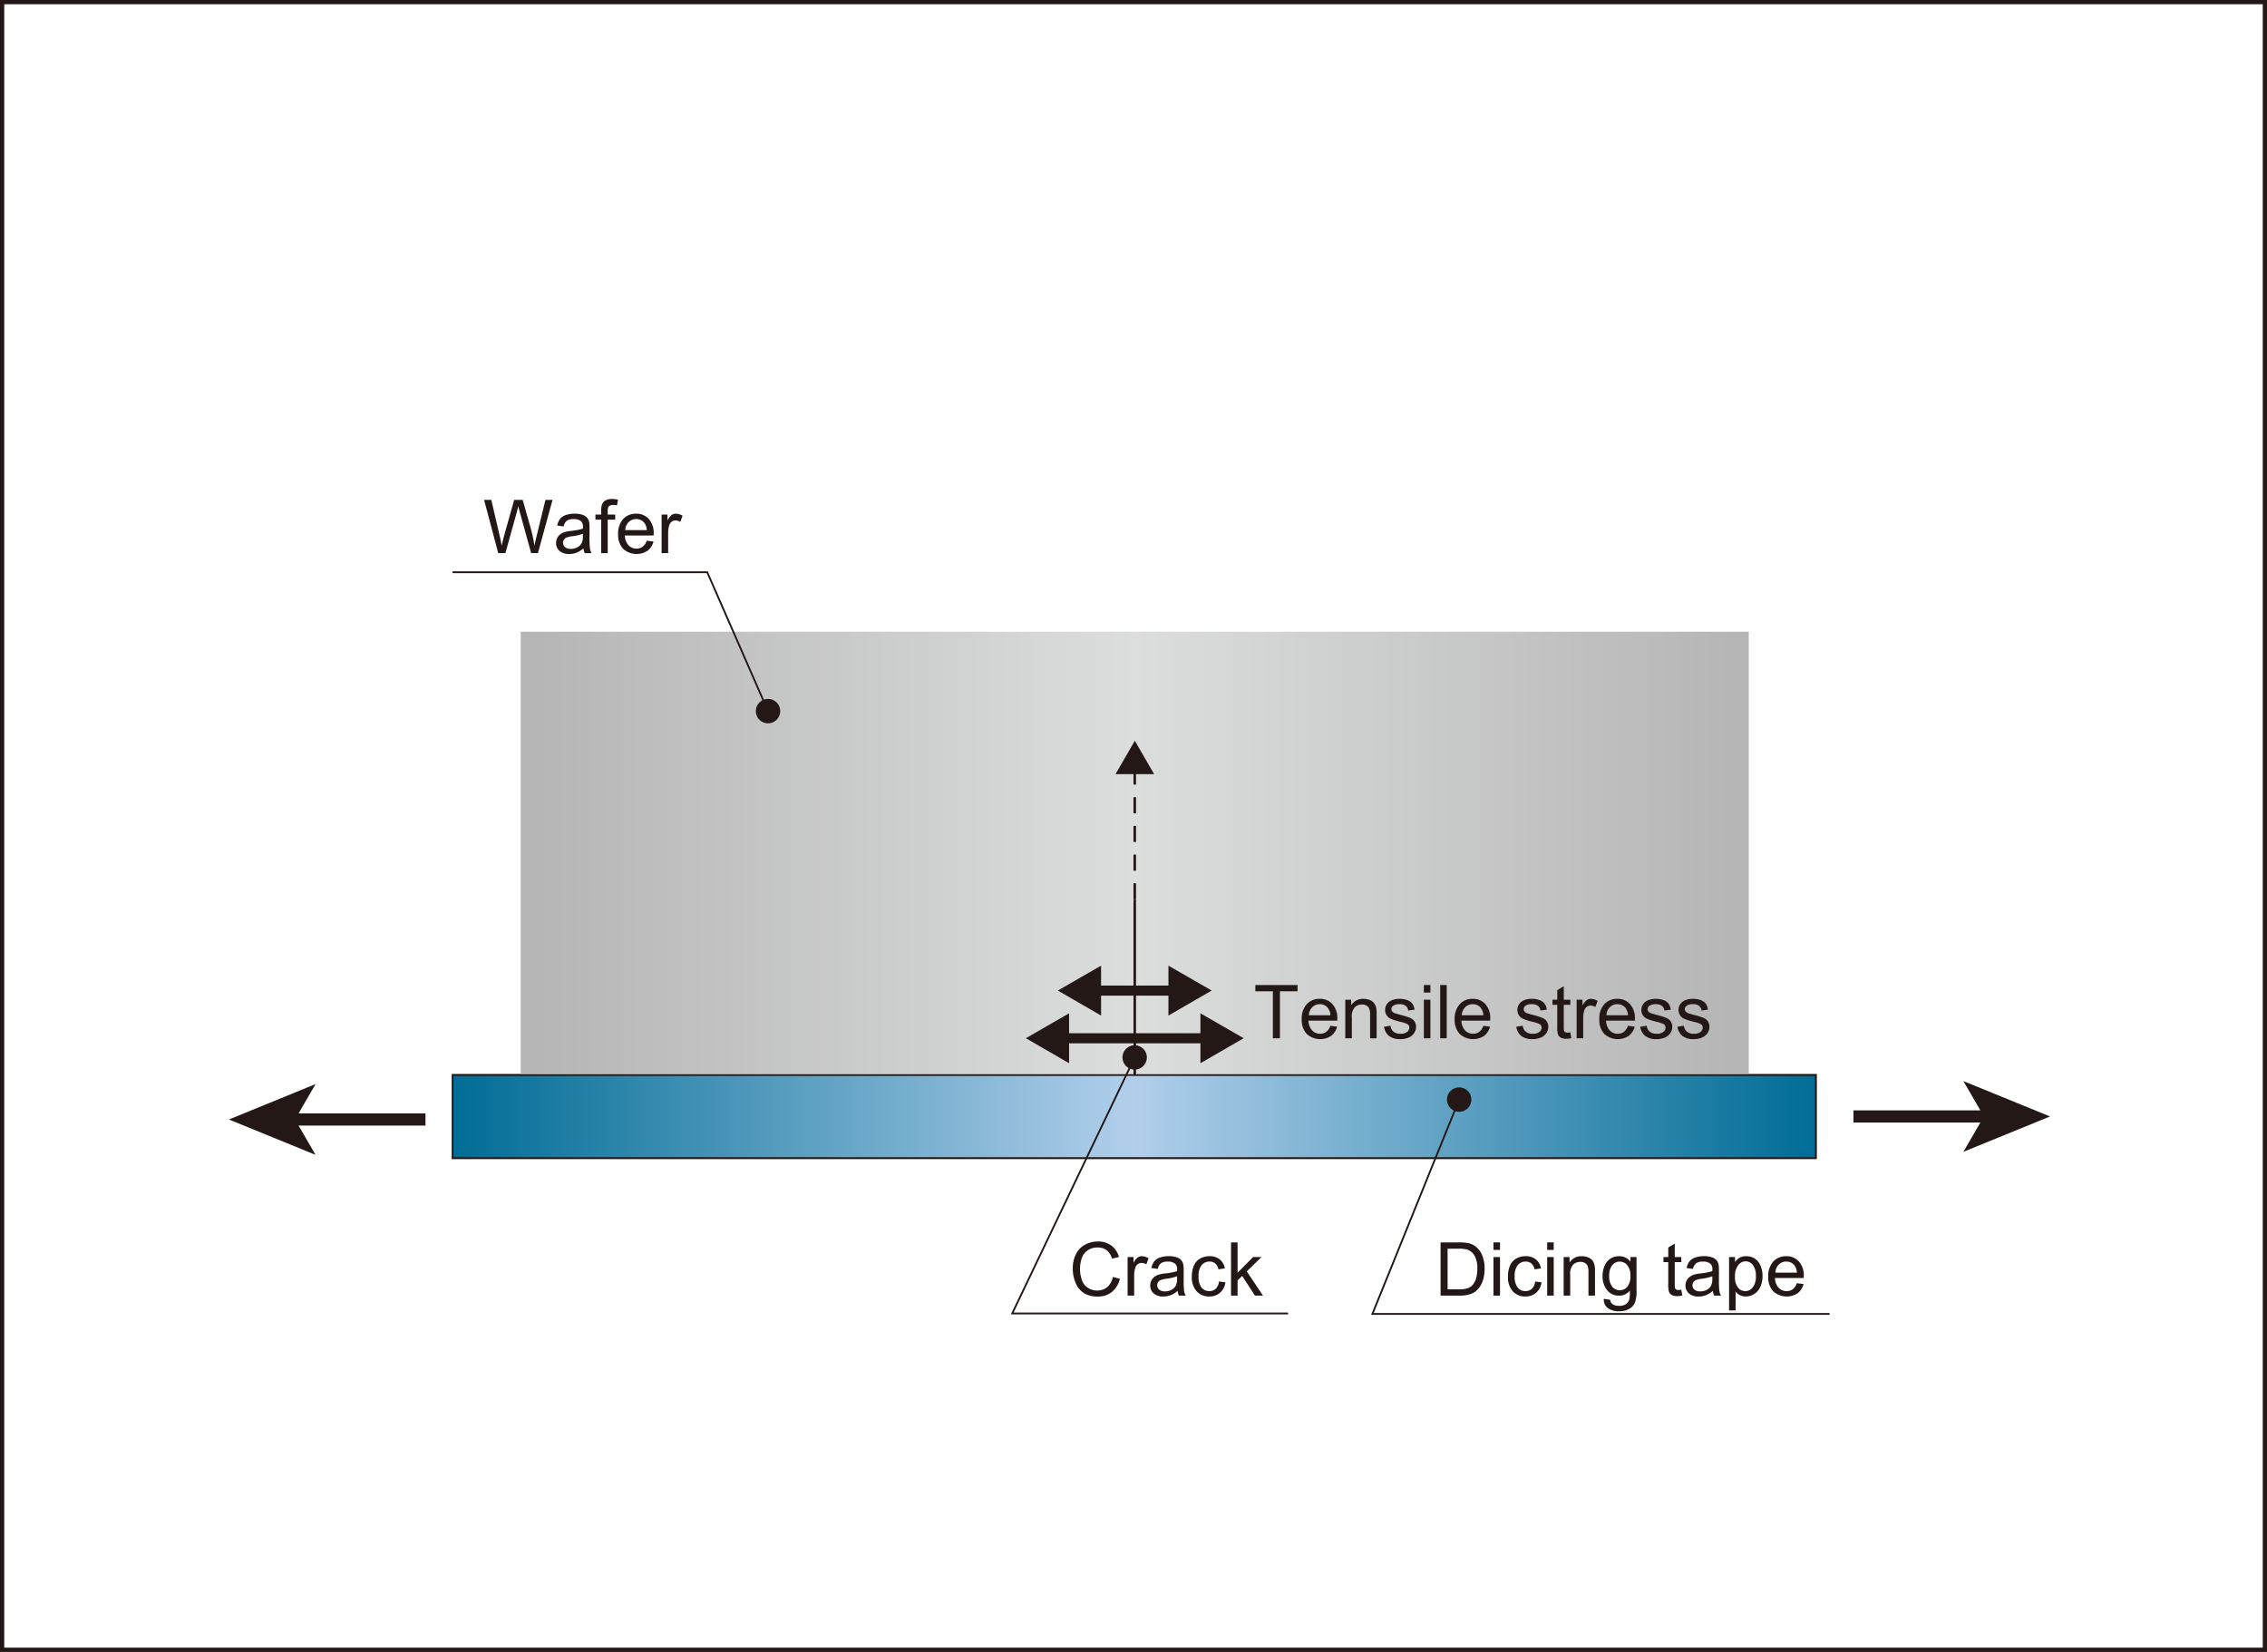 <svg xmlns="http://www.w3.org/2000/svg" xmlns:xlink="http://www.w3.org/1999/xlink" viewBox="0 0 506.266 368.95"><defs><clipPath id="a" transform="translate(-168.456 -90.286)"><polyline points="269.519 348.973 574.003 348.973 574.003 330.341 269.519 330.341 269.519 348.973" style="fill:none"/></clipPath><linearGradient id="b" x1="121.241" y1="-122.069" x2="123.613" y2="-122.069" gradientTransform="translate(-15496.794 15953.388) scale(128.648)" gradientUnits="userSpaceOnUse"><stop offset="0" stop-color="#006c95"/><stop offset="0.5" stop-color="#b1cfeb"/><stop offset="1" stop-color="#006c95"/></linearGradient><clipPath id="c" transform="translate(-168.456 -90.286)"><polyline points="558.987 231.376 284.753 231.376 284.753 330.151 558.987 330.151 558.987 231.376" style="fill:none"/></clipPath><linearGradient id="d" x1="121.12" y1="-123.741" x2="123.493" y2="-123.741" gradientTransform="matrix(115.584, 0, 0, -115.584, -13883.261, -14112.024)" gradientUnits="userSpaceOnUse"><stop offset="0" stop-color="#b5b5b6"/><stop offset="0.5" stop-color="#dcdddd"/><stop offset="1" stop-color="#b5b5b6"/></linearGradient></defs><title>名称未設定-1</title><polygon points="505.791 368.475 505.791 368.95 0 368.95 0 0 506.266 0 506.266 368.95 505.791 368.95 505.791 368.475 505.317 368.475 505.317 0.949 0.949 0.949 0.949 368.001 505.791 368.001 505.791 368.475 505.317 368.475 505.791 368.475" style="fill:#231815"/><g style="clip-path:url(#a)"><rect x="101.063" y="240.055" width="304.484" height="18.632" style="fill:url(#b)"/><polygon points="101.063 240.058 101.063 239.864 405.74 239.864 405.74 258.888 100.87 258.888 100.87 239.864 101.063 239.864 101.063 240.058 101.256 240.058 101.256 258.501 405.353 258.501 405.353 240.251 101.063 240.251 101.063 240.058 101.256 240.058 101.063 240.058" style="fill:#231815"/></g><polygon points="101.063 258.69 101.063 258.496 405.353 258.496 405.353 240.251 101.256 240.251 101.256 258.69 101.063 258.69 101.063 258.496 101.063 258.69 100.87 258.69 100.87 239.864 405.74 239.864 405.74 258.883 100.87 258.883 100.87 258.69 101.063 258.69" style="fill:#231815"/><g style="clip-path:url(#c)"><rect x="116.297" y="141.09" width="274.233" height="98.776" style="fill:url(#d)"/></g><polyline points="413.907 247.996 444.067 247.996 444.067 250.713 413.907 250.713" style="fill:#231815"/><polygon points="457.807 249.355 438.456 257.26 443.042 249.355 438.456 241.452 457.807 249.355" style="fill:#231815"/><polyline points="95.021 251.392 64.863 251.392 64.863 248.675 95.021 248.675" style="fill:#231815"/><polygon points="51.125 250.033 70.471 242.126 65.888 250.033 70.471 257.932 51.125 250.033" style="fill:#231815"/><polyline points="253.133 240.058 253.133 200.915 253.695 200.915 253.695 240.058" style="fill:#231815"/><path d="M422.151,287.558v3.6h-.562v-3.6Zm0-6.409v3.6h-.562v-3.6Zm0-6.408v3.6h-.562v-3.6Zm0-6.408v3.6h-.562v-3.6Zm0-6.409v3.6h-.562v-3.6Z" transform="translate(-168.456 -90.286)" style="fill:#231815"/><polygon points="257.733 172.9 253.431 165.438 249.116 172.9 257.733 172.9" style="fill:#231815"/><polygon points="238.748 226.317 229.094 231.881 238.748 237.466 238.748 226.317" style="fill:#231815"/><polygon points="245.893 215.673 236.237 221.234 245.893 226.824 245.893 215.673" style="fill:#231815"/><polyline points="270.435 233.017 236.388 233.017 236.388 230.768 270.435 230.768" style="fill:#231815"/><polygon points="268.081 226.317 277.732 231.881 268.081 237.466 268.081 226.317" style="fill:#231815"/><polyline points="263.291 222.373 243.535 222.373 243.535 220.124 263.291 220.124" style="fill:#231815"/><polygon points="260.933 215.673 270.589 221.234 260.933 226.824 260.933 215.673" style="fill:#231815"/><path d="M342.692,249.11a2.721,2.721,0,1,1-2.719-2.717,2.719,2.719,0,0,1,2.719,2.717" transform="translate(-168.456 -90.286)" style="fill:#231815"/><polygon points="171.334 158.908 157.813 128.009 101.063 128.009 101.063 127.608 158.075 127.608 171.702 158.747 171.334 158.908 171.334 158.908" style="fill:#231815"/><path d="M491.6,335.874a2.72,2.72,0,1,1,2.719,2.719,2.719,2.719,0,0,1-2.719-2.719" transform="translate(-168.456 -90.286)" style="fill:#231815"/><polygon points="326.05 245.661 306.782 293.262 408.584 293.262 408.584 293.663 306.187 293.663 325.678 245.511 326.05 245.661 326.05 245.661" style="fill:#231815"/><path d="M419.129,326.461a2.72,2.72,0,1,1,2.719,2.719,2.72,2.72,0,0,1-2.719-2.719" transform="translate(-168.456 -90.286)" style="fill:#231815"/><polygon points="253.574 236.262 226.367 293.152 287.663 293.152 287.663 293.553 225.731 293.553 253.212 236.089 253.574 236.262 253.574 236.262" style="fill:#231815"/><path d="M279.72,213.822l-3.155-11.888h1.614l1.808,7.793q.292,1.224.5,2.433.453-1.905.535-2.2l2.263-8.028h1.9l1.7,6.017a31.857,31.857,0,0,1,.925,4.209q.226-1.128.592-2.587l1.865-7.639h1.582l-3.261,11.888h-1.516l-2.506-9.058q-.317-1.136-.373-1.4c-.124.547-.24,1.011-.349,1.4l-2.522,9.058Z" transform="translate(-168.456 -90.286)" style="fill:#231815"/><path d="M298.753,212.76a5.429,5.429,0,0,1-1.562.973,4.512,4.512,0,0,1-1.609.284,3.135,3.135,0,0,1-2.182-.693,2.29,2.29,0,0,1-.762-1.772,2.4,2.4,0,0,1,1.042-2,3.569,3.569,0,0,1,1.05-.479,10.516,10.516,0,0,1,1.3-.219,13.262,13.262,0,0,0,2.6-.5c.005-.2.008-.327.008-.38a1.617,1.617,0,0,0-.413-1.258,2.449,2.449,0,0,0-1.663-.494,2.586,2.586,0,0,0-1.521.36,2.21,2.21,0,0,0-.725,1.278l-1.427-.195a3.545,3.545,0,0,1,.64-1.48,2.818,2.818,0,0,1,1.29-.868,5.766,5.766,0,0,1,1.954-.3,5.176,5.176,0,0,1,1.792.259,2.36,2.36,0,0,1,1.014.653,2.3,2.3,0,0,1,.454.993,8.185,8.185,0,0,1,.073,1.346v1.946a20.7,20.7,0,0,0,.093,2.575,3.229,3.229,0,0,0,.369,1.034h-1.525A3.088,3.088,0,0,1,298.753,212.76Zm-.122-3.26a10.7,10.7,0,0,1-2.384.551,5.537,5.537,0,0,0-1.273.292,1.275,1.275,0,0,0-.576.475,1.289,1.289,0,0,0,.239,1.666,1.9,1.9,0,0,0,1.294.39,3.011,3.011,0,0,0,1.5-.37,2.274,2.274,0,0,0,.965-1.009,3.523,3.523,0,0,0,.235-1.46Z" transform="translate(-168.456 -90.286)" style="fill:#231815"/><path d="M302.718,213.822v-7.477h-1.289V205.21h1.289v-.917a4,4,0,0,1,.155-1.289,1.862,1.862,0,0,1,.741-.92,2.676,2.676,0,0,1,1.489-.353,7.179,7.179,0,0,1,1.362.146l-.219,1.273a4.9,4.9,0,0,0-.86-.081,1.277,1.277,0,0,0-.94.284,1.537,1.537,0,0,0-.276,1.063v.794h1.679v1.135H304.17v7.477Z" transform="translate(-168.456 -90.286)" style="fill:#231815"/><path d="M312.879,211.049l1.509.186a3.682,3.682,0,0,1-1.322,2.052,4.478,4.478,0,0,1-5.462-.434,4.545,4.545,0,0,1-1.106-3.264,4.757,4.757,0,0,1,1.119-3.373,3.786,3.786,0,0,1,2.9-1.2,3.682,3.682,0,0,1,2.822,1.175,4.672,4.672,0,0,1,1.1,3.309c0,.086,0,.216-.009.389h-6.422a3.307,3.307,0,0,0,.8,2.174,2.391,2.391,0,0,0,1.8.754,2.233,2.233,0,0,0,1.37-.422A2.791,2.791,0,0,0,312.879,211.049Zm-4.792-2.36H312.9a2.914,2.914,0,0,0-.552-1.63,2.238,2.238,0,0,0-1.808-.843,2.317,2.317,0,0,0-1.691.673A2.659,2.659,0,0,0,308.087,208.689Z" transform="translate(-168.456 -90.286)" style="fill:#231815"/><path d="M316.205,213.822V205.21h1.313v1.306a3.578,3.578,0,0,1,.929-1.209,1.622,1.622,0,0,1,.936-.291,2.847,2.847,0,0,1,1.5.47l-.5,1.354a2.088,2.088,0,0,0-1.07-.316,1.389,1.389,0,0,0-.86.288,1.555,1.555,0,0,0-.543.8,5.661,5.661,0,0,0-.244,1.7v4.509Z" transform="translate(-168.456 -90.286)" style="fill:#231815"/><path d="M416.967,375.488l1.573.4a5.293,5.293,0,0,1-1.78,2.955,4.9,4.9,0,0,1-3.142,1.018,5.632,5.632,0,0,1-3.126-.783,4.876,4.876,0,0,1-1.833-2.266,8.091,8.091,0,0,1-.629-3.187,7.008,7.008,0,0,1,.71-3.24,4.857,4.857,0,0,1,2.019-2.1,5.9,5.9,0,0,1,2.883-.718,4.871,4.871,0,0,1,3,.909,4.71,4.71,0,0,1,1.694,2.553l-1.548.366a3.668,3.668,0,0,0-1.2-1.89,3.2,3.2,0,0,0-1.979-.592,3.84,3.84,0,0,0-2.29.657,3.47,3.47,0,0,0-1.294,1.764,7.092,7.092,0,0,0-.373,2.282,7.253,7.253,0,0,0,.442,2.649,3.292,3.292,0,0,0,1.375,1.69,3.852,3.852,0,0,0,2.019.56,3.384,3.384,0,0,0,2.238-.762A3.909,3.909,0,0,0,416.967,375.488Z" transform="translate(-168.456 -90.286)" style="fill:#231815"/><path d="M420.275,379.656v-8.612h1.314v1.306a3.549,3.549,0,0,1,.929-1.208,1.607,1.607,0,0,1,.937-.292,2.859,2.859,0,0,1,1.5.469l-.5,1.355a2.081,2.081,0,0,0-1.07-.317,1.394,1.394,0,0,0-.86.289,1.558,1.558,0,0,0-.542.8,5.666,5.666,0,0,0-.244,1.7v4.509Z" transform="translate(-168.456 -90.286)" style="fill:#231815"/><path d="M431.442,378.594a5.425,5.425,0,0,1-1.561.973,4.513,4.513,0,0,1-1.61.284,3.126,3.126,0,0,1-2.181-.694,2.288,2.288,0,0,1-.762-1.771,2.368,2.368,0,0,1,.287-1.156,2.392,2.392,0,0,1,.755-.839,3.557,3.557,0,0,1,1.05-.479,10.677,10.677,0,0,1,1.3-.219,13.248,13.248,0,0,0,2.6-.5c.006-.2.009-.327.009-.38a1.613,1.613,0,0,0-.414-1.257,2.443,2.443,0,0,0-1.662-.5,2.577,2.577,0,0,0-1.521.361,2.2,2.2,0,0,0-.726,1.277l-1.427-.2a3.538,3.538,0,0,1,.641-1.48,2.809,2.809,0,0,1,1.289-.868,5.772,5.772,0,0,1,1.955-.3,5.18,5.18,0,0,1,1.792.259,2.373,2.373,0,0,1,1.014.653,2.314,2.314,0,0,1,.454.993,8.3,8.3,0,0,1,.073,1.347v1.946a20.5,20.5,0,0,0,.093,2.574,3.246,3.246,0,0,0,.369,1.034h-1.525A3.094,3.094,0,0,1,431.442,378.594Zm-.122-3.26a10.738,10.738,0,0,1-2.383.552,5.443,5.443,0,0,0-1.274.292,1.242,1.242,0,0,0-.778,1.167,1.244,1.244,0,0,0,.441.973,1.9,1.9,0,0,0,1.294.389,3,3,0,0,0,1.5-.368,2.265,2.265,0,0,0,.965-1.01,3.523,3.523,0,0,0,.235-1.46Z" transform="translate(-168.456 -90.286)" style="fill:#231815"/><path d="M440.679,376.5l1.435.186a3.721,3.721,0,0,1-1.2,2.324,3.508,3.508,0,0,1-2.38.839,3.692,3.692,0,0,1-2.841-1.156,4.685,4.685,0,0,1-1.076-3.312,6,6,0,0,1,.463-2.442,3.227,3.227,0,0,1,1.406-1.569,4.174,4.174,0,0,1,2.056-.522,3.578,3.578,0,0,1,2.3.709,3.254,3.254,0,0,1,1.143,2.015l-1.419.219a2.355,2.355,0,0,0-.718-1.306,1.854,1.854,0,0,0-1.244-.437,2.267,2.267,0,0,0-1.793.79,3.757,3.757,0,0,0-.689,2.5,3.881,3.881,0,0,0,.665,2.522,2.162,2.162,0,0,0,1.736.786,2.045,2.045,0,0,0,1.434-.526A2.621,2.621,0,0,0,440.679,376.5Z" transform="translate(-168.456 -90.286)" style="fill:#231815"/><path d="M443.37,379.656V367.768h1.46v6.779l3.455-3.5h1.889l-3.292,3.195,3.625,5.417h-1.8l-2.846-4.4-1.03.989v3.414Z" transform="translate(-168.456 -90.286)" style="fill:#231815"/><path d="M490.162,379.656V367.768h4.1a9.9,9.9,0,0,1,2.116.17,4.021,4.021,0,0,1,1.743.852,4.827,4.827,0,0,1,1.407,2.031,7.974,7.974,0,0,1,.467,2.826,8.3,8.3,0,0,1-.316,2.4,5.827,5.827,0,0,1-.812,1.731,4.284,4.284,0,0,1-1.082,1.078,4.392,4.392,0,0,1-1.419.6,8.056,8.056,0,0,1-1.91.2Zm1.573-1.4h2.538a6.117,6.117,0,0,0,1.845-.219,2.63,2.63,0,0,0,1.067-.616,3.747,3.747,0,0,0,.872-1.5,7.358,7.358,0,0,0,.312-2.291,5.537,5.537,0,0,0-.612-2.867,3.083,3.083,0,0,0-1.488-1.342,6.164,6.164,0,0,0-2.036-.243h-2.5Z" transform="translate(-168.456 -90.286)" style="fill:#231815"/><path d="M501.978,369.446v-1.678h1.46v1.678Zm0,10.21v-8.612h1.46v8.612Z" transform="translate(-168.456 -90.286)" style="fill:#231815"/><path d="M511.279,376.5l1.436.186a3.726,3.726,0,0,1-1.205,2.324,3.512,3.512,0,0,1-2.38.839,3.694,3.694,0,0,1-2.842-1.156,4.685,4.685,0,0,1-1.075-3.312,5.987,5.987,0,0,1,.463-2.442,3.217,3.217,0,0,1,1.406-1.569,4.171,4.171,0,0,1,2.056-.522,3.58,3.58,0,0,1,2.3.709,3.258,3.258,0,0,1,1.142,2.015l-1.419.219a2.355,2.355,0,0,0-.718-1.306,1.851,1.851,0,0,0-1.244-.437,2.268,2.268,0,0,0-1.793.79,3.757,3.757,0,0,0-.688,2.5,3.881,3.881,0,0,0,.665,2.522,2.159,2.159,0,0,0,1.735.786,2.046,2.046,0,0,0,1.435-.526A2.615,2.615,0,0,0,511.279,376.5Z" transform="translate(-168.456 -90.286)" style="fill:#231815"/><path d="M513.971,369.446v-1.678h1.46v1.678Zm0,10.21v-8.612h1.46v8.612Z" transform="translate(-168.456 -90.286)" style="fill:#231815"/><path d="M517.652,379.656v-8.612h1.314v1.225a3.1,3.1,0,0,1,2.741-1.419,3.59,3.59,0,0,1,1.432.279,2.255,2.255,0,0,1,.976.734,2.8,2.8,0,0,1,.454,1.078,8.271,8.271,0,0,1,.081,1.419v5.3h-1.459v-5.238a3.918,3.918,0,0,0-.17-1.334,1.407,1.407,0,0,0-.6-.706,1.923,1.923,0,0,0-1.018-.264,2.368,2.368,0,0,0-1.61.592,2.926,2.926,0,0,0-.677,2.247v4.7Z" transform="translate(-168.456 -90.286)" style="fill:#231815"/><path d="M526.621,380.37l1.419.211a1.356,1.356,0,0,0,.5.957,2.432,2.432,0,0,0,1.484.4,2.608,2.608,0,0,0,1.565-.4,1.994,1.994,0,0,0,.746-1.136,9.4,9.4,0,0,0,.106-1.873,3,3,0,0,1-2.384,1.127,3.248,3.248,0,0,1-2.749-1.281,4.927,4.927,0,0,1-.974-3.073,5.733,5.733,0,0,1,.446-2.276,3.576,3.576,0,0,1,1.293-1.609,3.5,3.5,0,0,1,1.992-.567,3.087,3.087,0,0,1,2.513,1.232v-1.038h1.347v7.444a7.063,7.063,0,0,1-.41,2.851,3,3,0,0,1-1.3,1.326,4.506,4.506,0,0,1-2.186.486,4.125,4.125,0,0,1-2.49-.693A2.346,2.346,0,0,1,526.621,380.37Zm1.208-5.174a3.738,3.738,0,0,0,.674,2.474,2.139,2.139,0,0,0,1.686.778,2.162,2.162,0,0,0,1.687-.774,3.617,3.617,0,0,0,.682-2.429,3.532,3.532,0,0,0-.7-2.385,2.167,2.167,0,0,0-1.69-.8,2.1,2.1,0,0,0-1.654.791A3.51,3.51,0,0,0,527.829,375.2Z" transform="translate(-168.456 -90.286)" style="fill:#231815"/><path d="M543.927,378.351l.21,1.289a5.378,5.378,0,0,1-1.1.13,2.5,2.5,0,0,1-1.232-.251,1.4,1.4,0,0,1-.616-.662,5.185,5.185,0,0,1-.179-1.723V372.18h-1.07v-1.136h1.07v-2.133l1.452-.876v3.009h1.468v1.136h-1.468v5.035a2.577,2.577,0,0,0,.076.8.62.62,0,0,0,.252.283.973.973,0,0,0,.5.1A4.722,4.722,0,0,0,543.927,378.351Z" transform="translate(-168.456 -90.286)" style="fill:#231815"/><path d="M550.974,378.594a5.429,5.429,0,0,1-1.562.973,4.512,4.512,0,0,1-1.609.284,3.127,3.127,0,0,1-2.182-.694,2.288,2.288,0,0,1-.762-1.771,2.368,2.368,0,0,1,.287-1.156,2.392,2.392,0,0,1,.755-.839,3.569,3.569,0,0,1,1.05-.479,10.677,10.677,0,0,1,1.3-.219,13.278,13.278,0,0,0,2.6-.5c0-.2.008-.327.008-.38a1.61,1.61,0,0,0-.414-1.257,2.441,2.441,0,0,0-1.662-.5,2.574,2.574,0,0,0-1.52.361,2.2,2.2,0,0,0-.727,1.277l-1.427-.2a3.538,3.538,0,0,1,.641-1.48,2.814,2.814,0,0,1,1.289-.868,5.776,5.776,0,0,1,1.955-.3,5.18,5.18,0,0,1,1.792.259,2.373,2.373,0,0,1,1.014.653,2.3,2.3,0,0,1,.454.993,8.183,8.183,0,0,1,.073,1.347v1.946a20.5,20.5,0,0,0,.093,2.574,3.246,3.246,0,0,0,.369,1.034h-1.524A3.072,3.072,0,0,1,550.974,378.594Zm-.122-3.26a10.763,10.763,0,0,1-2.384.552,5.443,5.443,0,0,0-1.274.292,1.242,1.242,0,0,0-.778,1.167,1.244,1.244,0,0,0,.441.973,1.9,1.9,0,0,0,1.294.389,3,3,0,0,0,1.5-.368,2.265,2.265,0,0,0,.965-1.01,3.521,3.521,0,0,0,.236-1.46Z" transform="translate(-168.456 -90.286)" style="fill:#231815"/><path d="M554.59,382.957V371.044h1.33v1.119a3.277,3.277,0,0,1,1.062-.985,2.92,2.92,0,0,1,1.436-.328,3.407,3.407,0,0,1,1.946.567,3.482,3.482,0,0,1,1.273,1.6,5.838,5.838,0,0,1,.429,2.266,5.772,5.772,0,0,1-.473,2.38,3.585,3.585,0,0,1-1.379,1.622,3.536,3.536,0,0,1-1.9.564,2.748,2.748,0,0,1-1.31-.308,2.984,2.984,0,0,1-.953-.778v4.192Zm1.322-7.559a3.741,3.741,0,0,0,.673,2.457,2.06,2.06,0,0,0,1.63.795,2.109,2.109,0,0,0,1.666-.823,3.9,3.9,0,0,0,.693-2.55,3.8,3.8,0,0,0-.677-2.465,2.037,2.037,0,0,0-1.618-.819,2.1,2.1,0,0,0-1.649.871A3.9,3.9,0,0,0,555.912,375.4Z" transform="translate(-168.456 -90.286)" style="fill:#231815"/><path d="M569.722,376.883l1.508.186a3.677,3.677,0,0,1-1.322,2.052,4.479,4.479,0,0,1-5.462-.433,4.556,4.556,0,0,1-1.106-3.265,4.759,4.759,0,0,1,1.119-3.373,3.789,3.789,0,0,1,2.9-1.2,3.68,3.68,0,0,1,2.822,1.175,4.674,4.674,0,0,1,1.094,3.309c0,.087,0,.216-.007.39h-6.423a3.312,3.312,0,0,0,.8,2.172,2.391,2.391,0,0,0,1.8.754,2.232,2.232,0,0,0,1.37-.421A2.8,2.8,0,0,0,569.722,376.883Zm-4.793-2.36h4.809a2.925,2.925,0,0,0-.551-1.63,2.238,2.238,0,0,0-1.809-.843,2.317,2.317,0,0,0-1.69.673A2.66,2.66,0,0,0,564.929,374.523Z" transform="translate(-168.456 -90.286)" style="fill:#231815"/><path d="M452.714,322.176V311.69H448.8v-1.4h9.423v1.4h-3.934v10.486Z" transform="translate(-168.456 -90.286)" style="fill:#231815"/><path d="M465.543,319.4l1.509.187a3.687,3.687,0,0,1-1.323,2.052,4.48,4.48,0,0,1-5.461-.434,4.548,4.548,0,0,1-1.107-3.265,4.759,4.759,0,0,1,1.119-3.373,3.793,3.793,0,0,1,2.9-1.2,3.68,3.68,0,0,1,2.821,1.176,4.672,4.672,0,0,1,1.1,3.309c0,.086,0,.215-.008.389h-6.423a3.317,3.317,0,0,0,.8,2.173,2.389,2.389,0,0,0,1.8.754,2.234,2.234,0,0,0,1.371-.422A2.8,2.8,0,0,0,465.543,319.4Zm-4.793-2.359h4.81a2.926,2.926,0,0,0-.552-1.631,2.241,2.241,0,0,0-1.809-.843,2.321,2.321,0,0,0-1.69.673A2.667,2.667,0,0,0,460.75,317.043Z" transform="translate(-168.456 -90.286)" style="fill:#231815"/><path d="M468.884,322.176v-8.613H470.2v1.225a3.1,3.1,0,0,1,2.741-1.419,3.6,3.6,0,0,1,1.432.279,2.254,2.254,0,0,1,.977.735,2.814,2.814,0,0,1,.454,1.078,8.361,8.361,0,0,1,.081,1.419v5.3h-1.459v-5.238a3.91,3.91,0,0,0-.171-1.334,1.4,1.4,0,0,0-.6-.707,1.928,1.928,0,0,0-1.017-.263,2.363,2.363,0,0,0-1.61.592,2.919,2.919,0,0,0-.677,2.247v4.7Z" transform="translate(-168.456 -90.286)" style="fill:#231815"/><path d="M477.536,319.605l1.443-.227a2.02,2.02,0,0,0,.678,1.33,2.355,2.355,0,0,0,1.553.462,2.281,2.281,0,0,0,1.492-.409,1.228,1.228,0,0,0,.486-.961.888.888,0,0,0-.429-.779,6.4,6.4,0,0,0-1.492-.5,13.59,13.59,0,0,1-2.226-.7,2.154,2.154,0,0,1-.941-.819,2.176,2.176,0,0,1-.321-1.155,2.217,2.217,0,0,1,.264-1.067,2.372,2.372,0,0,1,.718-.815,3.012,3.012,0,0,1,.928-.426,4.427,4.427,0,0,1,1.261-.174,4.972,4.972,0,0,1,1.78.292,2.416,2.416,0,0,1,1.131.79,3.1,3.1,0,0,1,.5,1.334l-1.426.195a1.565,1.565,0,0,0-.564-1.038,2.062,2.062,0,0,0-1.318-.373,2.4,2.4,0,0,0-1.436.332.971.971,0,0,0-.43.779.806.806,0,0,0,.179.511,1.282,1.282,0,0,0,.56.389q.218.083,1.289.373a17.866,17.866,0,0,1,2.161.678,2.2,2.2,0,0,1,.961.765,2.146,2.146,0,0,1,.348,1.25,2.452,2.452,0,0,1-.425,1.375,2.765,2.765,0,0,1-1.229,1,4.471,4.471,0,0,1-1.816.352,4.049,4.049,0,0,1-2.559-.7A3.244,3.244,0,0,1,477.536,319.605Z" transform="translate(-168.456 -90.286)" style="fill:#231815"/><path d="M486.432,311.966v-1.679h1.46v1.679Zm0,10.21v-8.613h1.46v8.613Z" transform="translate(-168.456 -90.286)" style="fill:#231815"/><path d="M490.081,322.176V310.287h1.46v11.889Z" transform="translate(-168.456 -90.286)" style="fill:#231815"/><path d="M499.7,319.4l1.509.187a3.686,3.686,0,0,1-1.322,2.052,4.482,4.482,0,0,1-5.462-.434,4.553,4.553,0,0,1-1.107-3.265,4.755,4.755,0,0,1,1.12-3.373,3.791,3.791,0,0,1,2.9-1.2,3.679,3.679,0,0,1,2.821,1.176,4.668,4.668,0,0,1,1.095,3.309c0,.086,0,.215-.008.389h-6.423a3.317,3.317,0,0,0,.8,2.173,2.39,2.39,0,0,0,1.8.754,2.233,2.233,0,0,0,1.37-.422A2.781,2.781,0,0,0,499.7,319.4Zm-4.793-2.359h4.81a2.926,2.926,0,0,0-.552-1.631,2.24,2.24,0,0,0-1.809-.843,2.322,2.322,0,0,0-1.69.673A2.667,2.667,0,0,0,494.905,317.043Z" transform="translate(-168.456 -90.286)" style="fill:#231815"/><path d="M507.069,319.605l1.444-.227a2.015,2.015,0,0,0,.677,1.33,2.357,2.357,0,0,0,1.553.462,2.281,2.281,0,0,0,1.492-.409,1.226,1.226,0,0,0,.487-.961.889.889,0,0,0-.43-.779,6.4,6.4,0,0,0-1.492-.5,13.59,13.59,0,0,1-2.226-.7,2.123,2.123,0,0,1-1.261-1.974,2.216,2.216,0,0,1,.263-1.067,2.372,2.372,0,0,1,.718-.815,3.008,3.008,0,0,1,.929-.426,4.415,4.415,0,0,1,1.26-.174,4.981,4.981,0,0,1,1.781.292,2.427,2.427,0,0,1,1.131.79,3.088,3.088,0,0,1,.5,1.334l-1.426.195a1.565,1.565,0,0,0-.564-1.038,2.062,2.062,0,0,0-1.318-.373,2.4,2.4,0,0,0-1.436.332.97.97,0,0,0-.429.779.8.8,0,0,0,.178.511,1.282,1.282,0,0,0,.56.389q.218.083,1.289.373a17.866,17.866,0,0,1,2.161.678,2.2,2.2,0,0,1,.961.765,2.147,2.147,0,0,1,.349,1.25,2.453,2.453,0,0,1-.426,1.375,2.754,2.754,0,0,1-1.229,1,4.471,4.471,0,0,1-1.816.352,4.049,4.049,0,0,1-2.559-.7A3.244,3.244,0,0,1,507.069,319.605Z" transform="translate(-168.456 -90.286)" style="fill:#231815"/><path d="M519.145,320.87l.209,1.289a5.369,5.369,0,0,1-1.1.13,2.5,2.5,0,0,1-1.232-.251,1.406,1.406,0,0,1-.617-.661,5.233,5.233,0,0,1-.178-1.724V314.7h-1.071v-1.136h1.071v-2.132l1.452-.876v3.008h1.468V314.7h-1.468v5.035a2.573,2.573,0,0,0,.076.8.615.615,0,0,0,.252.283.962.962,0,0,0,.5.106A4.751,4.751,0,0,0,519.145,320.87Z" transform="translate(-168.456 -90.286)" style="fill:#231815"/><path d="M520.555,322.176v-8.613h1.314v1.306a3.559,3.559,0,0,1,.929-1.208,1.616,1.616,0,0,1,.936-.292,2.841,2.841,0,0,1,1.5.47l-.5,1.354a2.082,2.082,0,0,0-1.07-.316,1.394,1.394,0,0,0-.859.288,1.554,1.554,0,0,0-.544.8,5.693,5.693,0,0,0-.243,1.7v4.509Z" transform="translate(-168.456 -90.286)" style="fill:#231815"/><path d="M532,319.4l1.509.187a3.686,3.686,0,0,1-1.322,2.052,4.482,4.482,0,0,1-5.462-.434,4.548,4.548,0,0,1-1.107-3.265,4.759,4.759,0,0,1,1.119-3.373,3.793,3.793,0,0,1,2.9-1.2,3.68,3.68,0,0,1,2.821,1.176,4.672,4.672,0,0,1,1.1,3.309c0,.086,0,.215-.008.389h-6.423a3.317,3.317,0,0,0,.8,2.173,2.39,2.39,0,0,0,1.8.754,2.233,2.233,0,0,0,1.37-.422A2.788,2.788,0,0,0,532,319.4Zm-4.793-2.359h4.81a2.926,2.926,0,0,0-.552-1.631,2.24,2.24,0,0,0-1.809-.843,2.321,2.321,0,0,0-1.69.673A2.667,2.667,0,0,0,527.2,317.043Z" transform="translate(-168.456 -90.286)" style="fill:#231815"/><path d="M534.754,319.605l1.443-.227a2.016,2.016,0,0,0,.678,1.33,2.355,2.355,0,0,0,1.553.462,2.281,2.281,0,0,0,1.492-.409,1.228,1.228,0,0,0,.486-.961.888.888,0,0,0-.429-.779,6.436,6.436,0,0,0-1.493-.5,13.6,13.6,0,0,1-2.225-.7A2.122,2.122,0,0,1,535,315.851a2.217,2.217,0,0,1,.264-1.067,2.372,2.372,0,0,1,.718-.815,3.012,3.012,0,0,1,.928-.426,4.427,4.427,0,0,1,1.261-.174,4.972,4.972,0,0,1,1.78.292,2.416,2.416,0,0,1,1.131.79,3.1,3.1,0,0,1,.5,1.334l-1.427.195a1.564,1.564,0,0,0-.563-1.038,2.065,2.065,0,0,0-1.319-.373,2.394,2.394,0,0,0-1.435.332.971.971,0,0,0-.43.779.806.806,0,0,0,.179.511,1.284,1.284,0,0,0,.559.389q.219.083,1.29.373a17.927,17.927,0,0,1,2.161.678,2.2,2.2,0,0,1,.961.765,2.146,2.146,0,0,1,.348,1.25,2.445,2.445,0,0,1-.426,1.375,2.757,2.757,0,0,1-1.228,1,4.474,4.474,0,0,1-1.816.352,4.047,4.047,0,0,1-2.559-.7A3.244,3.244,0,0,1,534.754,319.605Z" transform="translate(-168.456 -90.286)" style="fill:#231815"/><path d="M543.058,319.605l1.443-.227a2.016,2.016,0,0,0,.678,1.33,2.352,2.352,0,0,0,1.552.462,2.286,2.286,0,0,0,1.493-.409,1.228,1.228,0,0,0,.486-.961.889.889,0,0,0-.43-.779,6.4,6.4,0,0,0-1.492-.5,13.6,13.6,0,0,1-2.225-.7,2.122,2.122,0,0,1-1.262-1.974,2.227,2.227,0,0,1,.263-1.067,2.372,2.372,0,0,1,.718-.815,3.019,3.019,0,0,1,.929-.426,4.422,4.422,0,0,1,1.261-.174,4.98,4.98,0,0,1,1.78.292,2.416,2.416,0,0,1,1.131.79,3.1,3.1,0,0,1,.5,1.334l-1.427.195a1.564,1.564,0,0,0-.563-1.038,2.065,2.065,0,0,0-1.319-.373,2.392,2.392,0,0,0-1.435.332.969.969,0,0,0-.43.779.8.8,0,0,0,.179.511,1.278,1.278,0,0,0,.559.389q.219.083,1.289.373a17.866,17.866,0,0,1,2.161.678,2.193,2.193,0,0,1,.961.765,2.139,2.139,0,0,1,.349,1.25,2.453,2.453,0,0,1-.426,1.375,2.757,2.757,0,0,1-1.228,1,4.476,4.476,0,0,1-1.817.352,4.046,4.046,0,0,1-2.558-.7A3.244,3.244,0,0,1,543.058,319.605Z" transform="translate(-168.456 -90.286)" style="fill:#231815"/></svg>